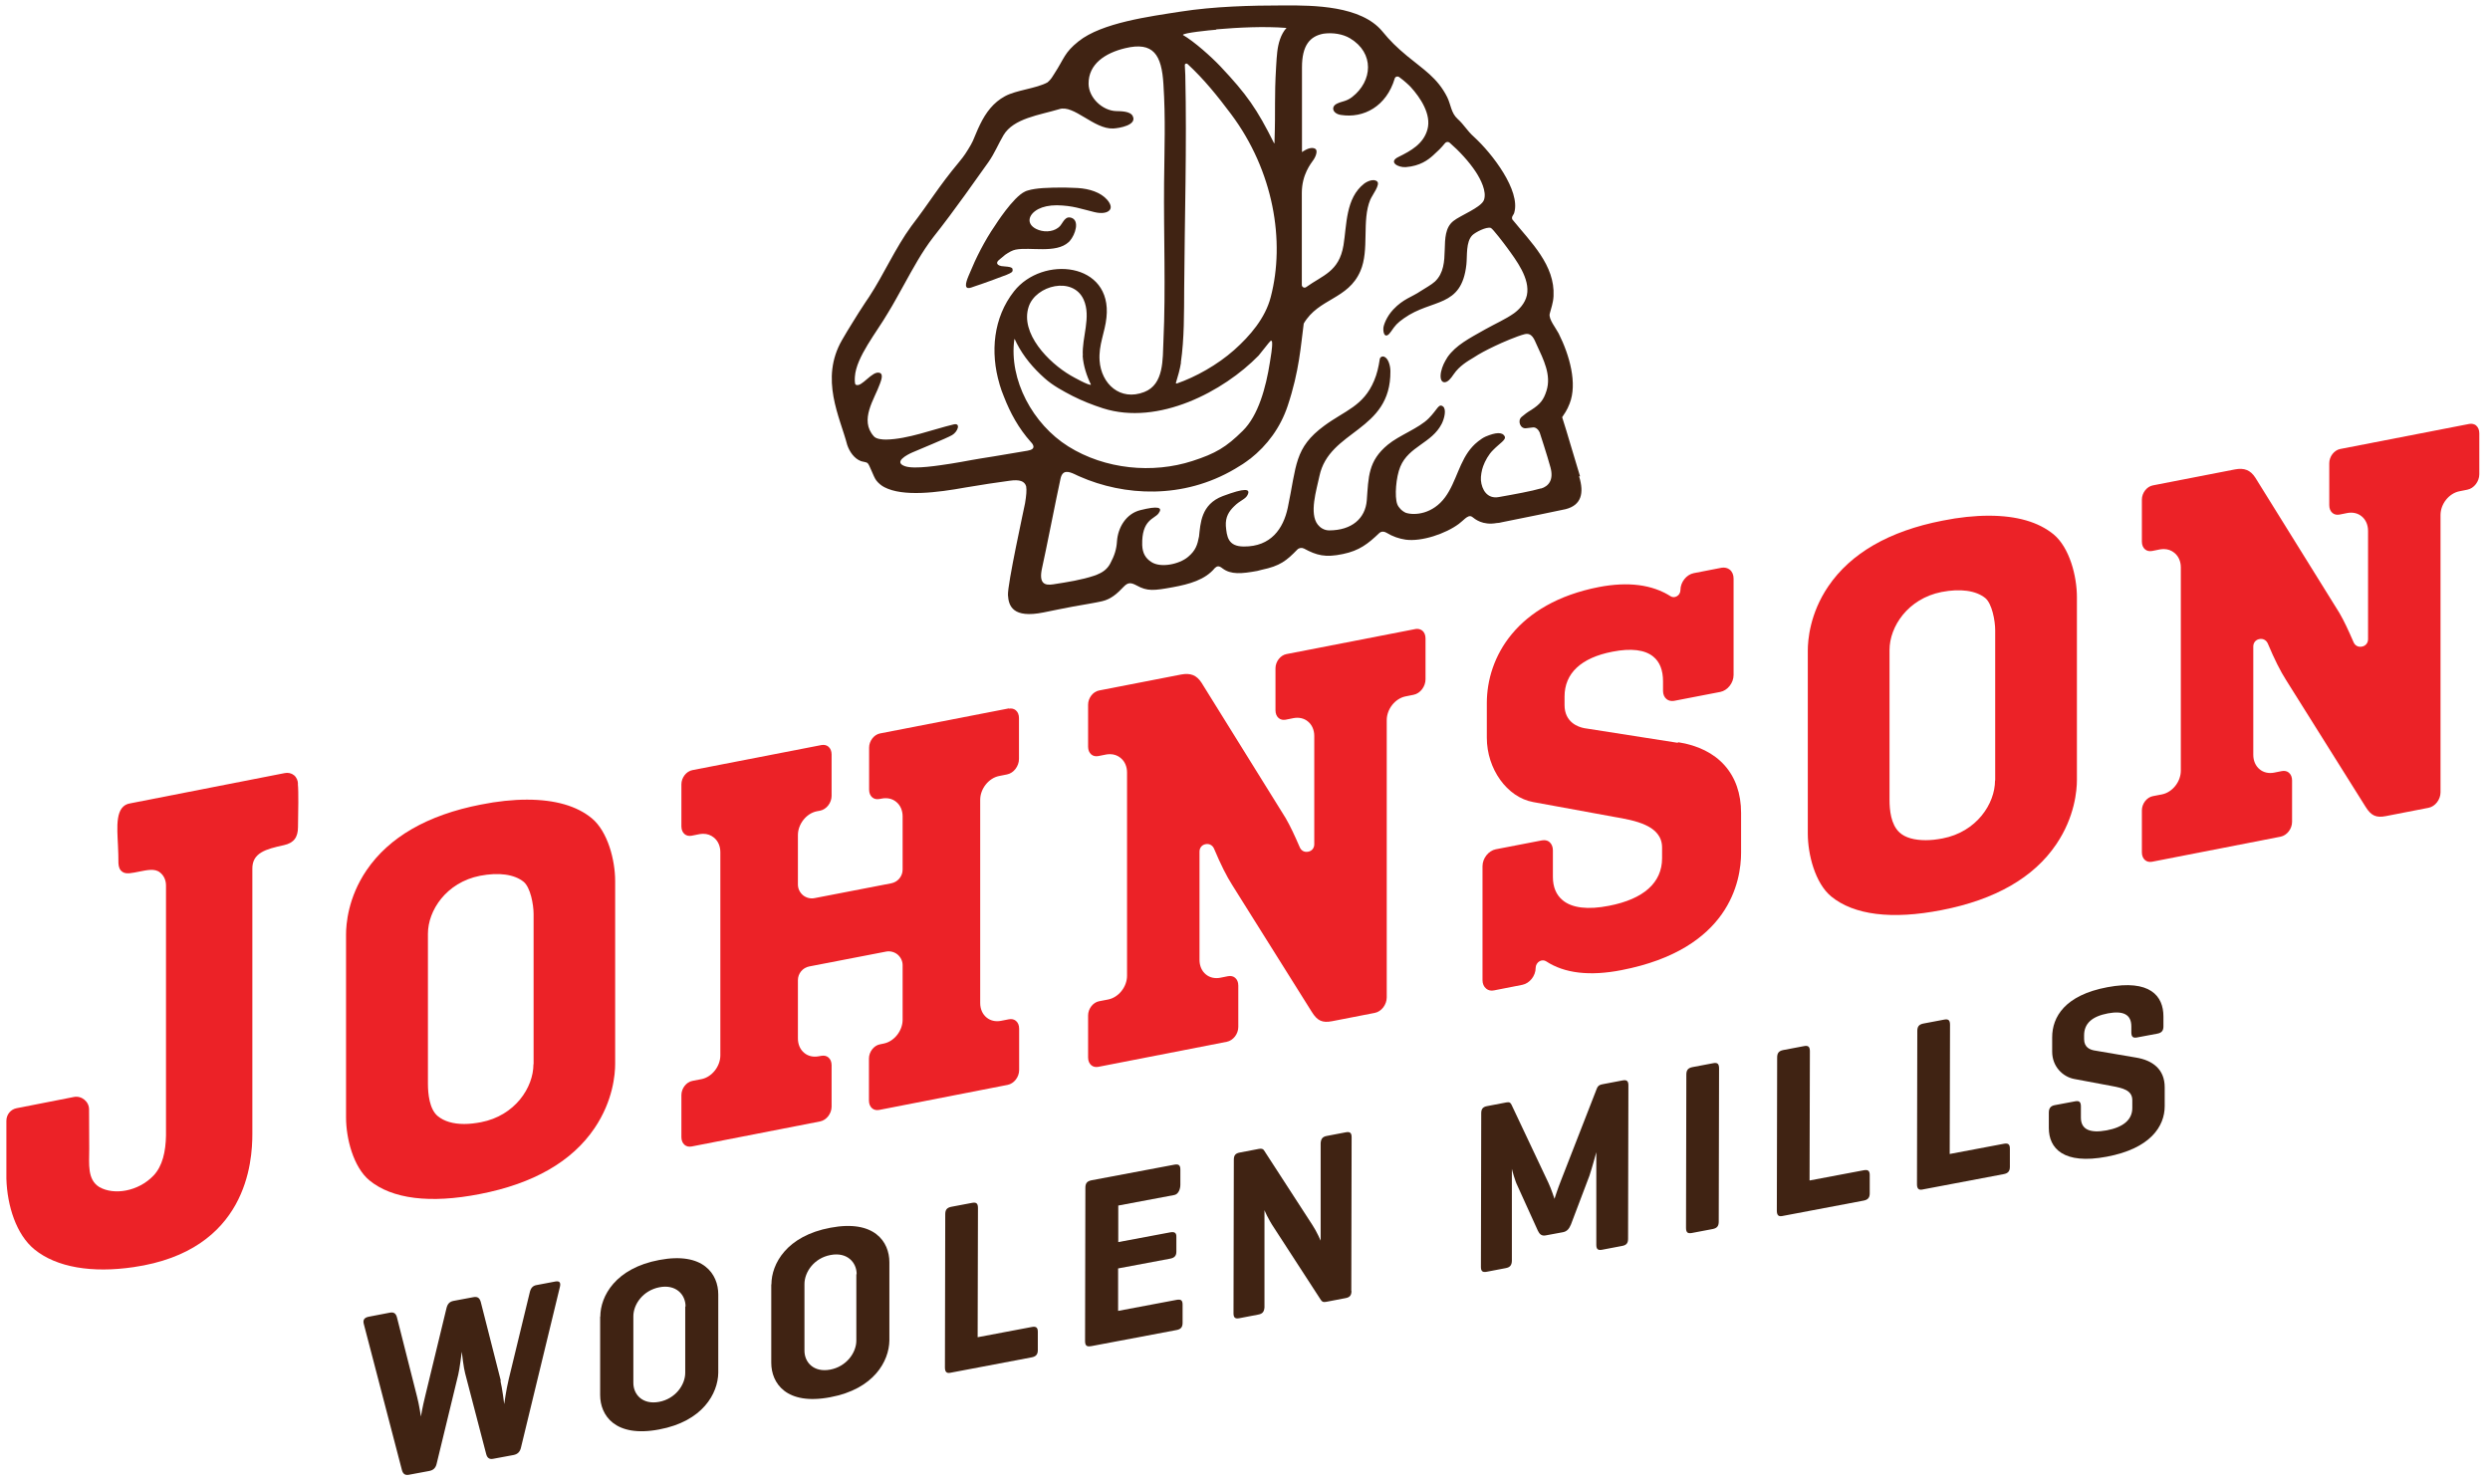 <svg xmlns="http://www.w3.org/2000/svg" fill="none" viewBox="0 0 156 93" height="93" width="156">
<path fill="#402313" d="M63.36 17.08C63.46 17 63.45 16.93 63.43 16.84C63.4 16.69 62.89 16.7 62.73 16.67C62.57 16.64 62.33 16.52 62.57 16.3C62.71 16.18 62.85 16.06 62.98 15.96C63.21 15.8 63.43 15.68 63.63 15.64C64.54 15.46 66.16 15.9 66.95 15.17C66.97 15.15 67 15.12 67.02 15.1C67.37 14.7 67.66 13.81 67.11 13.64C66.97 13.6 66.87 13.62 66.78 13.69C66.64 13.79 66.55 13.99 66.43 14.14C66.39 14.19 66.34 14.23 66.29 14.27C65.92 14.55 65.34 14.56 64.91 14.34C64.28 14.02 64.42 13.43 65.05 13.1C65.34 12.95 65.73 12.86 66.21 12.86C67.24 12.88 67.73 13.09 68.57 13.29C69.02 13.4 69.39 13.34 69.53 13.15C69.64 13.01 69.6 12.78 69.35 12.5C68.94 12.05 68.27 11.83 67.53 11.78C67.37 11.78 66.93 11.75 66.68 11.75C65.66 11.75 64.9 11.78 64.41 11.93C64.34 11.95 64.27 11.97 64.22 12C63.47 12.34 62.34 14.13 62.34 14.13C61.68 15.08 61.1 16.26 60.79 17.03C60.66 17.34 60.36 17.95 60.62 18.04C60.64 18.04 60.66 18.04 60.67 18.04C60.74 18.07 60.94 17.98 61.12 17.92C61.42 17.83 62.62 17.39 63.06 17.22C63.23 17.15 63.33 17.1 63.39 17.05L63.36 17.08Z"></path>
<path fill="#402313" d="M98.99 29.84C98.5 28.25 98.24 27.29 97.87 26.14C97.98 25.97 98.18 25.71 98.34 25.28C98.83 24.03 98.34 22.26 97.65 20.89C97.48 20.56 97.01 19.99 97.09 19.66C97.17 19.33 97.31 18.99 97.33 18.55C97.43 16.61 95.91 15.18 94.75 13.75C94.67 13.57 94.83 13.48 94.87 13.32C95.27 11.94 93.49 9.62 92.35 8.58C91.9 8.18 91.75 7.84 91.32 7.45C90.91 7.08 90.9 6.56 90.67 6.09C90.06 4.87 89.16 4.34 88.16 3.51C87.49 2.95 87.1 2.57 86.6 1.96C85.27 0.36 82.33 0.33 80.42 0.34C78.37 0.34 76.06 0.4 73.95 0.73C72.04 1.03 69.03 1.42 67.57 2.59C66.68 3.3 66.69 3.64 66.06 4.61C65.94 4.8 65.86 4.96 65.63 5.16C64.92 5.55 63.67 5.64 62.96 6.03C62.24 6.42 61.77 7.04 61.4 7.8C61.21 8.18 61.07 8.57 60.95 8.83C60.87 8.99 60.79 9.15 60.66 9.35C60.58 9.47 60.45 9.72 60.08 10.16C58.81 11.68 58.26 12.65 57.1 14.16C56.09 15.54 55.38 17.18 54.45 18.6C54.39 18.69 54.33 18.78 54.26 18.88C54.24 18.91 54.22 18.94 54.2 18.97C53.93 19.38 53.66 19.8 53.43 20.18C53.17 20.61 52.99 20.88 52.75 21.31C51.35 23.75 52.62 26.12 53.08 27.88C53.22 28.29 53.51 28.73 53.94 28.89C54.05 28.93 54.28 28.95 54.35 29.01C54.49 29.13 54.71 29.85 54.9 30.1C55.02 30.26 55.22 30.43 55.4 30.52C56.58 31.14 58.73 30.86 60.5 30.54C61.55 30.36 62.44 30.23 63.25 30.12C63.88 30.03 64.19 30.14 64.29 30.47C64.33 30.71 64.3 31.05 64.22 31.53C64.16 31.85 63.11 36.62 63.15 37.29C63.19 37.96 63.45 38.76 65.38 38.37C66 38.24 66.62 38.12 67.24 38C67.84 37.89 68.45 37.8 69.04 37.67C69.62 37.54 70.02 37.16 70.41 36.75C70.68 36.47 70.87 36.5 71.21 36.68C71.88 37.05 72.28 37.01 73.48 36.79C74.51 36.6 75.5 36.33 76.11 35.59C76.23 35.49 76.33 35.4 76.59 35.61C77.12 36.01 77.78 35.95 78.77 35.77L79.04 35.7C80.2 35.46 80.6 35.13 81.28 34.43C81.39 34.32 81.56 34.3 81.7 34.37C82.48 34.79 83.02 34.95 84.14 34.71C85.16 34.5 85.71 34.07 86.41 33.4C86.53 33.29 86.7 33.28 86.85 33.37C87.26 33.62 87.66 33.75 88.06 33.81C89.06 33.95 90.57 33.44 91.4 32.82C91.53 32.72 91.67 32.59 91.8 32.48C91.93 32.38 92.08 32.27 92.24 32.39C92.41 32.52 92.88 32.93 93.77 32.77C93.87 32.77 93.98 32.75 94.09 32.72C95.2 32.5 97.79 31.97 98.09 31.9C99.07 31.65 99.26 30.9 98.93 29.84H98.99ZM76.19 1.84C77.6 1.72 79.18 1.64 80.6 1.75C80.24 2.14 80.08 2.73 80.02 3.26C79.99 3.51 79.97 3.82 79.95 4.17C79.83 6.16 79.92 6.81 79.85 8.81C79.85 8.84 79.85 8.89 79.85 8.93C79.85 8.97 79.83 9 79.81 8.96C79.81 8.96 79.81 8.96 79.81 8.95C78.75 6.83 78.12 5.92 76.45 4.15C75.89 3.56 74.82 2.6 74.11 2.19C74.11 2.06 75.81 1.89 76.21 1.86L76.19 1.84ZM73.98 22.72C74.2 21.21 74.18 19.59 74.19 18.06C74.22 13.6 74.36 9.18 74.26 4.71C74.26 4.63 74.24 4.32 74.23 4.08C74.23 3.99 74.33 3.95 74.4 4.01C75.43 4.96 76.28 6.02 77.12 7.14C79.79 10.7 80.53 15.12 79.61 18.62C79.27 19.93 78.32 21.04 77.32 21.93C76.27 22.86 74.91 23.62 73.72 24.03C73.69 24.03 73.66 24.01 73.67 23.99C73.8 23.56 73.92 23.16 73.99 22.72H73.98ZM67.83 22.29C67.87 22.9 68.08 23.55 68.35 24.1C68.24 24.18 67.24 23.62 67.07 23.52C65.7 22.72 63.89 20.88 64.45 19.21C64.9 17.87 67.22 17.29 67.89 18.77C68.38 19.86 67.77 21.14 67.84 22.28L67.83 22.29ZM65.45 23.7C65.95 24.15 66.6 24.5 67.2 24.81C67.81 25.12 68.45 25.37 69.1 25.58C72.58 26.69 76.66 24.52 78.85 22.28C78.97 22.15 79.55 21.38 79.61 21.35C79.69 21.32 79.7 21.43 79.7 21.48C79.72 21.75 79.61 22.4 79.56 22.7C79.31 24.29 78.83 26.04 77.86 26.99C76.82 28.02 76.16 28.41 74.71 28.88C72.22 29.69 69.23 29.41 66.93 27.97C64.71 26.58 63.2 23.8 63.55 21.25C63.55 21.19 63.66 21.41 63.7 21.51C64.13 22.35 64.74 23.07 65.45 23.7ZM64.42 28.23C63.9 28.32 63.2 28.44 62.28 28.59C61.92 28.64 60.88 28.82 60.88 28.82C60.42 28.9 59.98 28.99 59.57 29.05C58.89 29.15 57.31 29.42 56.7 29.21C55.95 28.95 56.83 28.49 57.15 28.35C57.72 28.1 59.26 27.48 59.65 27.26C60.01 27.05 60.21 26.48 59.75 26.59C58.48 26.89 56.87 27.52 55.51 27.54C55.27 27.54 54.9 27.51 54.75 27.34C53.82 26.31 54.79 25.01 55.13 24.04C55.19 23.87 55.37 23.44 55.11 23.36C54.64 23.2 53.97 24.32 53.61 24.1C53.54 24.06 53.55 23.74 53.56 23.6C53.64 22.37 54.93 20.81 55.62 19.62C55.97 19.06 56.34 18.36 56.64 17.83C57.21 16.8 57.76 15.78 58.47 14.86C59.09 14.08 59.88 13.02 60.46 12.21C60.99 11.46 61.43 10.86 61.93 10.15C62.31 9.61 62.56 8.99 62.87 8.47C63.5 7.41 65.13 7.21 66.36 6.84C67.27 6.53 68.54 8.11 69.75 8.05C70.13 8.03 71.24 7.84 70.97 7.28C70.82 6.95 70.18 6.97 69.92 6.96C69.07 6.93 68.21 6.13 68.2 5.25C68.19 4.01 69.24 3.32 70.49 3.02C72.27 2.59 72.78 3.44 72.89 5.28C73.03 7.47 72.95 9.28 72.93 11.46C72.9 14.71 73.04 18.13 72.89 21.36C72.84 22.51 72.93 24.08 71.69 24.56C70.18 25.15 68.99 24.05 68.89 22.59C68.82 21.61 69.23 20.81 69.32 19.9C69.7 16.42 65.31 15.99 63.53 18.25C62.23 19.9 62.03 22.07 62.62 24.06C62.62 24.06 62.62 24.06 62.62 24.07C62.7 24.34 62.79 24.6 62.9 24.86C63.29 25.86 63.81 26.83 64.59 27.7C64.59 27.71 64.61 27.72 64.62 27.73C64.81 27.95 64.83 28.16 64.4 28.23H64.42ZM96.54 30.6C95.97 30.77 94.87 30.97 93.91 31.14C93.17 31.28 92.83 30.67 92.78 30.09C92.76 29.84 92.83 29.45 92.92 29.21C93.04 28.88 93.26 28.47 93.55 28.19C93.96 27.77 94.38 27.55 94.27 27.34C94.12 27.05 93.7 27.09 93.08 27.35C92.78 27.48 92.4 27.81 92.26 27.97C91.43 28.86 91.25 30.18 90.54 31.15C89.77 32.2 88.65 32.31 88.08 32.13C87.83 32.02 87.62 31.8 87.54 31.59C87.36 31.12 87.46 29.88 87.73 29.24C88.26 27.96 89.7 27.77 90.32 26.56C90.49 26.23 90.63 25.65 90.41 25.47C90.13 25.25 90.06 25.66 89.51 26.21C88.9 26.83 87.66 27.27 86.95 27.86C85.71 28.88 85.74 29.88 85.63 31.35C85.54 32.48 84.69 33.23 83.27 33.23C82.96 33.23 82.71 33.06 82.56 32.87C82.01 32.17 82.48 30.7 82.66 29.84C83.27 26.91 87.14 27.06 87.11 23.26C87.11 22.9 86.97 22.44 86.72 22.35C86.59 22.3 86.45 22.38 86.44 22.52C86.37 22.98 86.27 23.43 86.09 23.85C85.42 25.45 84.26 25.72 82.97 26.67C81.08 28.06 81.24 29.15 80.68 31.81C80.4 33.13 79.62 34.25 77.93 34.24C76.92 34.24 76.86 33.6 76.8 32.95C76.77 32.39 76.99 32.04 77.32 31.72C77.7 31.34 78.01 31.29 78.15 31.03C78.38 30.6 78 30.56 76.61 31.08C75.23 31.6 75.21 32.82 75.12 33.61C75.02 34.12 74.92 34.49 74.42 34.9C73.88 35.35 72.72 35.6 72.13 35.21C71.76 34.97 71.58 34.65 71.56 34.15C71.52 32.55 72.32 32.52 72.58 32.17C72.88 31.77 72.53 31.69 71.45 31.96C70.55 32.18 70.04 33.05 69.98 33.91C69.95 34.39 69.84 34.78 69.55 35.32C69.36 35.67 69.07 35.87 68.69 36.02C68.64 36.04 68.59 36.05 68.55 36.07C67.77 36.33 66.89 36.47 65.98 36.61C65.46 36.69 65.06 36.58 65.29 35.57C65.5 34.66 66.19 31.13 66.44 30C66.56 29.43 66.92 29.52 67.33 29.71C67.4 29.74 67.47 29.78 67.54 29.81C67.56 29.82 67.59 29.83 67.61 29.84C67.61 29.84 67.63 29.84 67.63 29.85C70.42 31.08 74.12 31.3 77.38 29.37C77.71 29.18 78.02 28.98 78.31 28.75C78.31 28.75 78.31 28.75 78.32 28.75C79.4 27.9 80.22 26.78 80.67 25.44C81.41 23.23 81.5 21.6 81.68 20.27C82.61 18.68 84.46 18.77 85.23 16.98C85.81 15.65 85.3 13.82 85.85 12.51C85.98 12.21 86.49 11.56 86.28 11.37C86.06 11.17 85.64 11.37 85.46 11.51C84.3 12.42 84.38 14.08 84.17 15.37C83.89 17.03 82.87 17.24 81.83 17.99C81.72 18.07 81.56 17.99 81.56 17.85V12.09C81.56 10.94 82.12 10.26 82.3 10C82.49 9.71 82.54 9.41 82.41 9.33C82.28 9.24 82.05 9.25 81.78 9.4C81.69 9.45 81.62 9.49 81.57 9.53V4.22C81.57 2.85 82.06 2.27 82.92 2.11C83.5 2.03 84.13 2.13 84.58 2.4C86.12 3.32 86 5.08 84.71 6.08C84.33 6.37 84.09 6.33 83.75 6.5C83.36 6.7 83.5 7.12 84 7.2C85.44 7.43 86.86 6.66 87.38 4.92C87.41 4.8 87.56 4.76 87.66 4.83C87.98 5.06 88.3 5.36 88.38 5.45C88.99 6.12 89.69 7.17 89.43 8.11C89.18 9.02 88.39 9.45 87.62 9.83C86.95 10.15 87.6 10.51 88.08 10.47C88.97 10.4 89.47 10.02 89.79 9.73C90.09 9.46 90.28 9.28 90.54 8.96C90.61 8.88 90.74 8.87 90.82 8.94C91.42 9.46 92.04 10.13 92.46 10.77C92.76 11.23 93.16 12 92.97 12.53C92.8 13 91.48 13.5 91.05 13.85C90.03 14.67 91.02 16.58 89.9 17.64C89.7 17.83 89.23 18.09 89 18.24C88.46 18.61 87.92 18.72 87.29 19.39C86.86 19.85 86.69 20.36 86.67 20.54C86.64 20.95 86.82 21.26 87.15 20.77C87.42 20.38 87.51 20.26 87.96 19.94C89.72 18.69 91.57 19.32 91.87 16.57C91.93 16.01 91.83 15.16 92.24 14.74C92.43 14.55 93.13 14.19 93.4 14.28C93.52 14.32 94.27 15.31 94.4 15.49C94.99 16.3 95.88 17.46 95.66 18.5C95.55 19 95.17 19.4 94.85 19.63C94.31 20.01 93.68 20.28 93.04 20.64C92.05 21.2 91.22 21.62 90.69 22.37C90.59 22.54 90.5 22.68 90.44 22.82C90.37 22.97 90.32 23.13 90.28 23.31C90.21 23.67 90.28 23.94 90.49 23.95C90.7 23.95 90.88 23.74 91.08 23.44C91.43 22.93 91.94 22.63 92.31 22.41C92.72 22.14 93.13 21.93 93.63 21.69C94.13 21.45 95.04 21.06 95.51 20.94C95.98 20.82 96.12 21.26 96.27 21.59C96.71 22.54 97.2 23.5 96.89 24.48C96.71 25.05 96.5 25.32 95.94 25.68C95.67 25.84 95.52 25.96 95.33 26.12C95.05 26.36 95.25 26.88 95.61 26.83C95.83 26.8 95.88 26.8 96.03 26.78C96.21 26.75 96.38 26.91 96.46 27.09C96.46 27.09 96.94 28.55 97.14 29.29C97.35 30.07 97.02 30.47 96.54 30.61V30.6Z"></path>
<path fill="#402313" d="M31.35 86.5C31.47 87 31.57 87.83 31.59 87.97C31.61 87.86 31.7 87.13 31.87 86.42L33.19 80.97C33.25 80.71 33.37 80.55 33.63 80.51L34.79 80.29C35.06 80.24 35.14 80.36 35.08 80.62L32.64 90.69C32.58 90.96 32.43 91.11 32.17 91.16L30.88 91.4C30.65 91.44 30.52 91.33 30.46 91.1L29.14 86.04C29.05 85.72 28.95 84.86 28.93 84.69C28.91 84.85 28.79 85.8 28.71 86.12L27.36 91.69C27.3 91.96 27.16 92.11 26.89 92.16L25.6 92.4C25.37 92.44 25.24 92.33 25.18 92.1L22.79 82.94C22.73 82.71 22.81 82.56 23.08 82.5L24.43 82.24C24.69 82.19 24.81 82.31 24.87 82.54L26.13 87.51C26.27 88.05 26.37 88.75 26.37 88.75C26.37 88.75 26.45 88.23 26.65 87.42L27.97 81.97C28.03 81.71 28.15 81.55 28.43 81.5L29.66 81.27C29.93 81.22 30.05 81.33 30.12 81.57L31.38 86.52L31.35 86.5Z"></path>
<path fill="#402313" d="M37.61 82.49C37.61 81.21 38.56 79.45 41.31 78.94C44.06 78.42 45 79.82 45 81.1V86.01C44.98 87.29 44.04 89.05 41.29 89.56C38.54 90.08 37.6 88.68 37.6 87.4V82.49H37.61ZM42.95 81.85C42.95 81.09 42.33 80.45 41.31 80.65C40.29 80.85 39.68 81.71 39.68 82.47V86.62C39.67 87.38 40.27 88.02 41.29 87.83C42.31 87.64 42.93 86.77 42.93 86.01V81.86L42.95 81.85Z"></path>
<path fill="#402313" d="M61.25 83.78L64.64 83.14C64.9 83.09 65.02 83.16 65.02 83.44V84.59C65.02 84.86 64.9 84.99 64.64 85.04L59.52 86.01C59.29 86.05 59.2 85.93 59.2 85.67L59.22 76.08C59.22 75.81 59.31 75.67 59.59 75.61L60.91 75.36C61.18 75.31 61.27 75.41 61.27 75.69L61.25 83.78Z"></path>
<path fill="#402313" d="M68.34 84.34C68.07 84.39 67.98 84.29 67.98 84.01L68 74.42C68 74.15 68.09 74.01 68.37 73.95L73.57 72.97C73.83 72.92 73.95 72.99 73.95 73.27V74.23C73.95 74.5 73.83 74.82 73.57 74.87L70.06 75.53V77.82L73.31 77.21C73.58 77.16 73.71 77.23 73.7 77.5V78.42C73.7 78.68 73.58 78.81 73.3 78.86L70.05 79.47V82.13L73.71 81.44C73.98 81.39 74.09 81.46 74.09 81.73V82.88C74.09 83.15 73.98 83.28 73.71 83.33L68.36 84.34H68.34Z"></path>
<path fill="#402313" d="M84.67 80.88C84.67 81.14 84.58 81.28 84.3 81.33L83.1 81.56C82.9 81.6 82.83 81.56 82.75 81.44L79.83 76.94C79.42 76.33 79.24 75.86 79.22 75.82V81.91C79.2 82.17 79.11 82.31 78.84 82.36L77.64 82.59C77.37 82.64 77.28 82.54 77.28 82.28L77.3 72.66C77.3 72.4 77.39 72.26 77.67 72.21L78.87 71.98C79.04 71.95 79.13 71.98 79.19 72.07L82.23 76.76C82.49 77.15 82.74 77.73 82.74 77.73V71.62C82.76 71.36 82.85 71.22 83.12 71.17L84.32 70.94C84.59 70.89 84.68 70.99 84.68 71.25L84.66 80.87L84.67 80.88Z"></path>
<path fill="#402313" d="M102 77.61C102 77.87 101.91 78.01 101.63 78.06L100.37 78.3C100.1 78.35 100.01 78.25 100.01 77.99V72.19C100.01 72.19 99.73 73.22 99.58 73.66L98.42 76.72C98.31 76.98 98.18 77.15 97.92 77.2L96.84 77.4C96.58 77.45 96.45 77.32 96.35 77.11L95.07 74.29C94.92 74 94.74 73.33 94.72 73.23V79C94.71 79.26 94.61 79.4 94.34 79.45L93.14 79.68C92.87 79.73 92.78 79.63 92.78 79.37L92.8 69.75C92.8 69.49 92.89 69.35 93.17 69.3L94.37 69.07C94.57 69.03 94.64 69.09 94.7 69.22L97.01 74.11C97.19 74.49 97.39 75.11 97.39 75.11C97.39 75.11 97.59 74.48 97.79 73.98L100.05 68.18C100.11 68.03 100.22 67.96 100.4 67.93L101.66 67.69C101.93 67.64 102.02 67.74 102.02 68L102 77.62V77.61Z"></path>
<path fill="#402313" d="M107.68 76.53C107.68 76.8 107.59 76.94 107.31 77L105.99 77.25C105.72 77.3 105.63 77.2 105.63 76.92L105.65 67.33C105.65 67.06 105.74 66.92 106.02 66.86L107.34 66.61C107.61 66.56 107.7 66.66 107.7 66.94L107.68 76.53Z"></path>
<path fill="#402313" d="M113.37 73.96L116.76 73.32C117.02 73.27 117.14 73.34 117.14 73.62V74.77C117.14 75.04 117.02 75.17 116.76 75.22L111.64 76.19C111.41 76.23 111.32 76.11 111.32 75.85L111.34 66.26C111.34 65.99 111.43 65.85 111.71 65.79L113.03 65.54C113.3 65.49 113.39 65.59 113.39 65.87L113.37 73.96Z"></path>
<path fill="#402313" d="M122.15 72.3L125.54 71.66C125.8 71.61 125.92 71.68 125.92 71.96V73.11C125.92 73.38 125.8 73.51 125.54 73.56L120.42 74.53C120.19 74.57 120.1 74.45 120.1 74.19L120.12 64.6C120.12 64.33 120.21 64.19 120.49 64.13L121.81 63.88C122.08 63.83 122.17 63.93 122.17 64.21L122.15 72.3Z"></path>
<path fill="#402313" d="M133.53 64.31C133.53 63.56 133.03 63.31 132.06 63.49C131.07 63.68 130.57 64.12 130.57 64.87V65.1C130.57 65.63 130.95 65.76 131.19 65.81L133.83 66.26C134.86 66.43 135.62 66.99 135.62 68.12V69.3C135.62 70.58 134.71 71.96 131.99 72.47C129.28 72.98 128.36 71.95 128.36 70.67V69.71C128.36 69.44 128.47 69.29 128.73 69.24L130.01 69C130.28 68.95 130.37 69.05 130.37 69.33V70.02C130.37 70.77 130.94 71.01 131.98 70.82C133 70.63 133.59 70.17 133.59 69.42V68.93C133.59 68.3 132.99 68.17 132.3 68.04L129.95 67.6C129.22 67.46 128.57 66.81 128.57 65.89V64.99C128.57 63.71 129.37 62.35 132.03 61.85C134.69 61.35 135.54 62.39 135.54 63.68V64.31C135.54 64.57 135.43 64.71 135.16 64.76L133.88 65C133.62 65.05 133.53 64.94 133.53 64.68V64.33V64.31Z"></path>
<path fill="#402313" d="M48.33 80.47C48.33 79.19 49.28 77.43 52.03 76.92C54.78 76.4 55.72 77.8 55.72 79.08V83.99C55.7 85.27 54.76 87.03 52.01 87.54C49.26 88.06 48.32 86.66 48.32 85.38V80.47H48.33ZM53.67 79.83C53.67 79.07 53.05 78.43 52.03 78.63C51.01 78.82 50.4 79.69 50.4 80.45V84.6C50.39 85.36 50.99 86 52.01 85.81C53.03 85.62 53.65 84.75 53.65 83.99V79.84L53.67 79.83Z"></path>
<path fill="#EC2227" d="M37.08 51.27C36.14 50.49 34.77 50.1 33.02 50.1C32.14 50.1 31.16 50.2 30.12 50.41C26.78 51.06 24.37 52.45 22.96 54.53C21.8 56.24 21.68 57.91 21.68 58.55V70.01C21.68 71.33 22.14 73.12 23.14 73.95C24.56 75.12 26.95 75.42 30.06 74.81C33.42 74.16 35.84 72.77 37.25 70.68C38.41 68.97 38.54 67.3 38.54 66.66V55.2C38.54 53.89 38.08 52.1 37.08 51.27ZM33.42 66.68C33.42 68.13 32.27 69.9 30.13 70.31C29.76 70.38 29.41 70.42 29.08 70.42C28.38 70.42 27.82 70.25 27.43 69.93C26.9 69.5 26.81 68.51 26.81 67.9V58.5C26.81 57.05 27.95 55.29 30.07 54.87C31.26 54.64 32.23 54.78 32.81 55.25C33.23 55.6 33.43 56.66 33.43 57.27V66.67L33.42 66.68Z"></path>
<path fill="#EC2227" d="M128.66 33.48C127.71 32.7 126.35 32.31 124.6 32.31C123.72 32.31 122.74 32.41 121.7 32.62C118.36 33.27 115.95 34.66 114.54 36.74C113.38 38.45 113.26 40.12 113.26 40.76V52.22C113.26 53.54 113.72 55.33 114.72 56.16C116.14 57.33 118.53 57.63 121.64 57.02C125 56.37 127.42 54.98 128.83 52.89C129.99 51.18 130.12 49.51 130.12 48.87V37.41C130.12 36.1 129.66 34.31 128.66 33.48ZM124.99 48.9C124.99 50.35 123.84 52.12 121.7 52.53C121.33 52.6 120.98 52.64 120.65 52.64C119.95 52.64 119.36 52.49 119 52.15C118.46 51.65 118.38 50.73 118.38 50.12V40.72C118.38 39.27 119.52 37.51 121.64 37.09C122.82 36.86 123.8 37 124.38 37.47C124.8 37.82 125 38.88 125 39.49V48.89L124.99 48.9Z"></path>
<path fill="#EC2227" d="M18.67 49.13C18.67 48.91 18.58 48.7 18.42 48.57C18.26 48.44 18.04 48.39 17.82 48.44L8.17 50.33C7.19 50.47 7.34 51.83 7.39 52.95C7.41 53.36 7.42 53.71 7.42 54.09C7.44 54.36 7.51 54.51 7.65 54.61C7.89 54.8 8.29 54.69 8.71 54.61C9.19 54.52 9.69 54.39 10.02 54.66C10.26 54.84 10.4 55.14 10.4 55.48V71.15C10.38 72.13 10.19 73.05 9.62 73.65C8.67 74.65 7.14 74.9 6.22 74.37C5.46 73.9 5.59 72.93 5.59 72C5.59 71.74 5.59 70.67 5.58 69.51C5.58 69.01 5.11 68.63 4.62 68.73L1.05 69.43C0.67 69.5 0.4 69.83 0.4 70.22C0.4 71.61 0.4 73.47 0.4 73.85C0.45 75.55 1.02 77.35 2.16 78.28C3.55 79.41 5.77 79.77 8.36 79.39C15.5 78.36 15.81 72.75 15.81 71.04V54.45C15.79 53.43 16.65 53.2 17.79 52.95C18.42 52.81 18.67 52.45 18.67 51.81C18.67 51.43 18.69 50.7 18.69 50.28C18.69 49.81 18.69 49.38 18.66 49.11L18.67 49.13Z"></path>
<path fill="#EC2227" d="M105.12 46.54L99.25 45.62C98.88 45.55 98.02 45.26 98.02 44.17V43.64C98.02 42.18 99.06 41.21 101.02 40.83C102.19 40.6 103.06 40.71 103.58 41.14C103.99 41.47 104.19 42 104.19 42.69V43.29C104.19 43.5 104.27 43.69 104.41 43.8C104.53 43.9 104.7 43.94 104.88 43.91L107.78 43.35C108.23 43.26 108.61 42.79 108.61 42.29V36.25C108.61 36.02 108.53 35.82 108.37 35.69C108.23 35.58 108.05 35.54 107.86 35.57L106.11 35.91C105.66 36 105.28 36.47 105.28 36.97C105.28 37.13 105.19 37.29 105.05 37.36C104.93 37.43 104.78 37.43 104.67 37.36C103.51 36.62 102 36.43 100.17 36.78C94.99 37.79 93.15 41.2 93.15 44.05V46.22C93.15 48.18 94.42 49.95 96.05 50.25L101.13 51.18C102.4 51.4 104.13 51.7 104.13 53.1V53.77C104.13 55.3 102.98 56.33 100.8 56.75C99.49 57.01 98.48 56.89 97.9 56.4C97.5 56.07 97.29 55.58 97.29 54.94V53.27C97.29 53.06 97.21 52.87 97.08 52.76C96.99 52.68 96.87 52.64 96.74 52.64C96.7 52.64 96.66 52.64 96.61 52.65L93.71 53.21C93.26 53.3 92.88 53.77 92.88 54.27V61.41C92.88 61.63 92.96 61.82 93.11 61.94C93.24 62.05 93.41 62.09 93.6 62.05L95.38 61.7C95.83 61.61 96.21 61.14 96.21 60.64C96.21 60.47 96.31 60.3 96.46 60.22C96.59 60.15 96.75 60.15 96.87 60.23C98.01 60.98 99.6 61.17 101.59 60.78C108.35 59.47 109.08 55.2 109.08 53.42V50.93C109.08 48.5 107.64 46.89 105.13 46.5L105.12 46.54Z"></path>
<path fill="#EC2227" d="M63.22 44.38L55.14 45.95C54.76 46.02 54.45 46.42 54.45 46.84V49.47C54.45 49.68 54.52 49.85 54.65 49.96C54.77 50.06 54.92 50.09 55.09 50.06L55.26 50.03C55.59 49.97 55.91 50.04 56.15 50.24C56.41 50.45 56.55 50.78 56.55 51.15V54.48C56.55 54.9 56.25 55.26 55.84 55.34L51.03 56.27C50.77 56.32 50.51 56.25 50.31 56.09C50.11 55.92 49.99 55.68 49.99 55.42V52.32C49.99 51.63 50.52 50.96 51.17 50.83L51.38 50.79C51.78 50.71 52.1 50.3 52.1 49.86V47.27C52.1 47.06 52.03 46.89 51.9 46.78C51.78 46.68 51.63 46.65 51.46 46.68L43.38 48.25C43 48.32 42.69 48.72 42.69 49.14V51.77C42.69 51.98 42.76 52.15 42.89 52.26C43.01 52.36 43.16 52.39 43.33 52.36L43.83 52.26C43.91 52.25 43.98 52.24 44.06 52.24C44.31 52.24 44.54 52.32 44.73 52.48C44.99 52.69 45.13 53.02 45.13 53.39V66.12C45.13 66.81 44.6 67.48 43.95 67.61L43.38 67.72C43 67.79 42.69 68.19 42.69 68.61V71.24C42.69 71.45 42.76 71.62 42.89 71.73C43.01 71.83 43.16 71.86 43.33 71.83L51.38 70.26C51.78 70.18 52.1 69.77 52.1 69.33V66.74C52.1 66.53 52.03 66.36 51.9 66.25C51.78 66.15 51.63 66.12 51.46 66.15L51.28 66.18C50.95 66.24 50.63 66.17 50.39 65.97C50.13 65.76 49.99 65.43 49.99 65.06V61.41C49.99 60.99 50.29 60.63 50.7 60.55L55.51 59.62C55.77 59.57 56.03 59.64 56.23 59.8C56.43 59.97 56.55 60.21 56.55 60.47V63.89C56.55 64.58 56.02 65.25 55.37 65.38L55.13 65.43C54.75 65.5 54.44 65.9 54.44 66.32V68.95C54.44 69.16 54.51 69.33 54.64 69.44C54.76 69.54 54.91 69.57 55.08 69.54L63.13 67.97C63.53 67.89 63.85 67.48 63.85 67.04V64.45C63.85 64.24 63.78 64.07 63.65 63.96C63.53 63.86 63.38 63.83 63.21 63.86L62.7 63.96C62.37 64.02 62.05 63.95 61.81 63.75C61.55 63.54 61.41 63.21 61.41 62.84V50.11C61.41 49.42 61.94 48.75 62.59 48.62L63.09 48.52C63.51 48.44 63.84 48 63.84 47.55V44.99C63.84 44.78 63.77 44.61 63.64 44.5C63.52 44.4 63.37 44.37 63.2 44.4L63.22 44.38Z"></path>
<path fill="#EC2227" d="M88.68 39.41L80.6 40.98C80.22 41.05 79.91 41.45 79.91 41.87V44.5C79.91 44.71 79.98 44.88 80.11 44.99C80.23 45.09 80.38 45.12 80.55 45.09L81.05 44.99C81.38 44.93 81.7 45 81.94 45.2C82.2 45.41 82.34 45.74 82.34 46.11V52.9C82.34 53.13 82.19 53.32 81.96 53.36C81.73 53.41 81.52 53.3 81.43 53.08C81.09 52.3 80.85 51.78 80.55 51.26L75.28 42.78C74.97 42.3 74.59 42.15 74 42.26L68.86 43.26C68.48 43.33 68.17 43.73 68.17 44.15V46.78C68.17 46.99 68.24 47.16 68.37 47.27C68.49 47.37 68.64 47.4 68.81 47.37L69.31 47.27C69.39 47.26 69.46 47.25 69.54 47.25C69.79 47.25 70.02 47.33 70.21 47.49C70.47 47.7 70.61 48.03 70.61 48.4V61.13C70.61 61.83 70.08 62.49 69.43 62.62L68.86 62.73C68.48 62.8 68.17 63.2 68.17 63.62V66.25C68.17 66.46 68.24 66.63 68.37 66.74C68.49 66.84 68.64 66.87 68.81 66.84L76.86 65.27C77.26 65.19 77.58 64.78 77.58 64.34V61.75C77.58 61.54 77.51 61.37 77.38 61.26C77.26 61.16 77.11 61.13 76.94 61.16L76.44 61.26C76.11 61.32 75.79 61.25 75.55 61.05C75.29 60.84 75.15 60.51 75.15 60.14V53.35C75.15 53.12 75.3 52.93 75.53 52.89C75.76 52.84 75.97 52.96 76.06 53.17C76.48 54.17 76.85 54.9 77.2 55.45L82.18 63.39C82.53 63.96 82.85 64.1 83.46 63.98L86.13 63.46C86.55 63.38 86.88 62.94 86.88 62.49V45.12C86.88 44.42 87.41 43.76 88.06 43.63L88.56 43.53C88.98 43.45 89.31 43.01 89.31 42.56V40C89.31 39.79 89.24 39.62 89.11 39.51C88.99 39.42 88.84 39.38 88.67 39.41H88.68Z"></path>
<path fill="#EC2227" d="M155.14 26.66C155.02 26.57 154.87 26.53 154.7 26.56L146.62 28.13C146.24 28.2 145.93 28.6 145.93 29.02V31.65C145.93 31.86 146 32.03 146.13 32.14C146.25 32.24 146.4 32.27 146.57 32.24L147.07 32.14C147.4 32.08 147.72 32.15 147.96 32.35C148.22 32.56 148.36 32.89 148.36 33.26V40.05C148.36 40.28 148.21 40.47 147.98 40.51C147.75 40.56 147.54 40.45 147.45 40.23C147.11 39.45 146.87 38.93 146.57 38.41L141.3 29.93C140.99 29.45 140.61 29.3 140.02 29.41L134.88 30.41C134.5 30.48 134.19 30.88 134.19 31.3V33.93C134.19 34.14 134.26 34.31 134.39 34.42C134.51 34.52 134.66 34.55 134.83 34.52L135.33 34.42C135.41 34.41 135.48 34.4 135.56 34.4C135.81 34.4 136.04 34.48 136.23 34.64C136.49 34.85 136.63 35.18 136.63 35.55V48.28C136.63 48.98 136.1 49.64 135.45 49.77L134.88 49.88C134.5 49.95 134.19 50.35 134.19 50.77V53.4C134.19 53.61 134.26 53.78 134.39 53.89C134.51 53.99 134.66 54.02 134.83 53.99L142.88 52.42C143.28 52.34 143.6 51.93 143.6 51.49V48.9C143.6 48.69 143.53 48.52 143.4 48.41C143.28 48.31 143.13 48.28 142.96 48.31L142.46 48.41C142.13 48.47 141.81 48.4 141.57 48.2C141.31 47.99 141.17 47.66 141.17 47.29V40.5C141.17 40.27 141.32 40.08 141.55 40.04C141.78 39.99 141.99 40.11 142.08 40.32C142.5 41.32 142.87 42.05 143.22 42.6L148.2 50.54C148.55 51.11 148.87 51.25 149.48 51.13L152.15 50.61C152.57 50.53 152.9 50.09 152.9 49.64V32.27C152.9 31.57 153.43 30.91 154.08 30.78L154.58 30.68C155 30.6 155.33 30.16 155.33 29.71V27.15C155.33 26.94 155.26 26.77 155.13 26.66H155.14Z"></path>
</svg>
